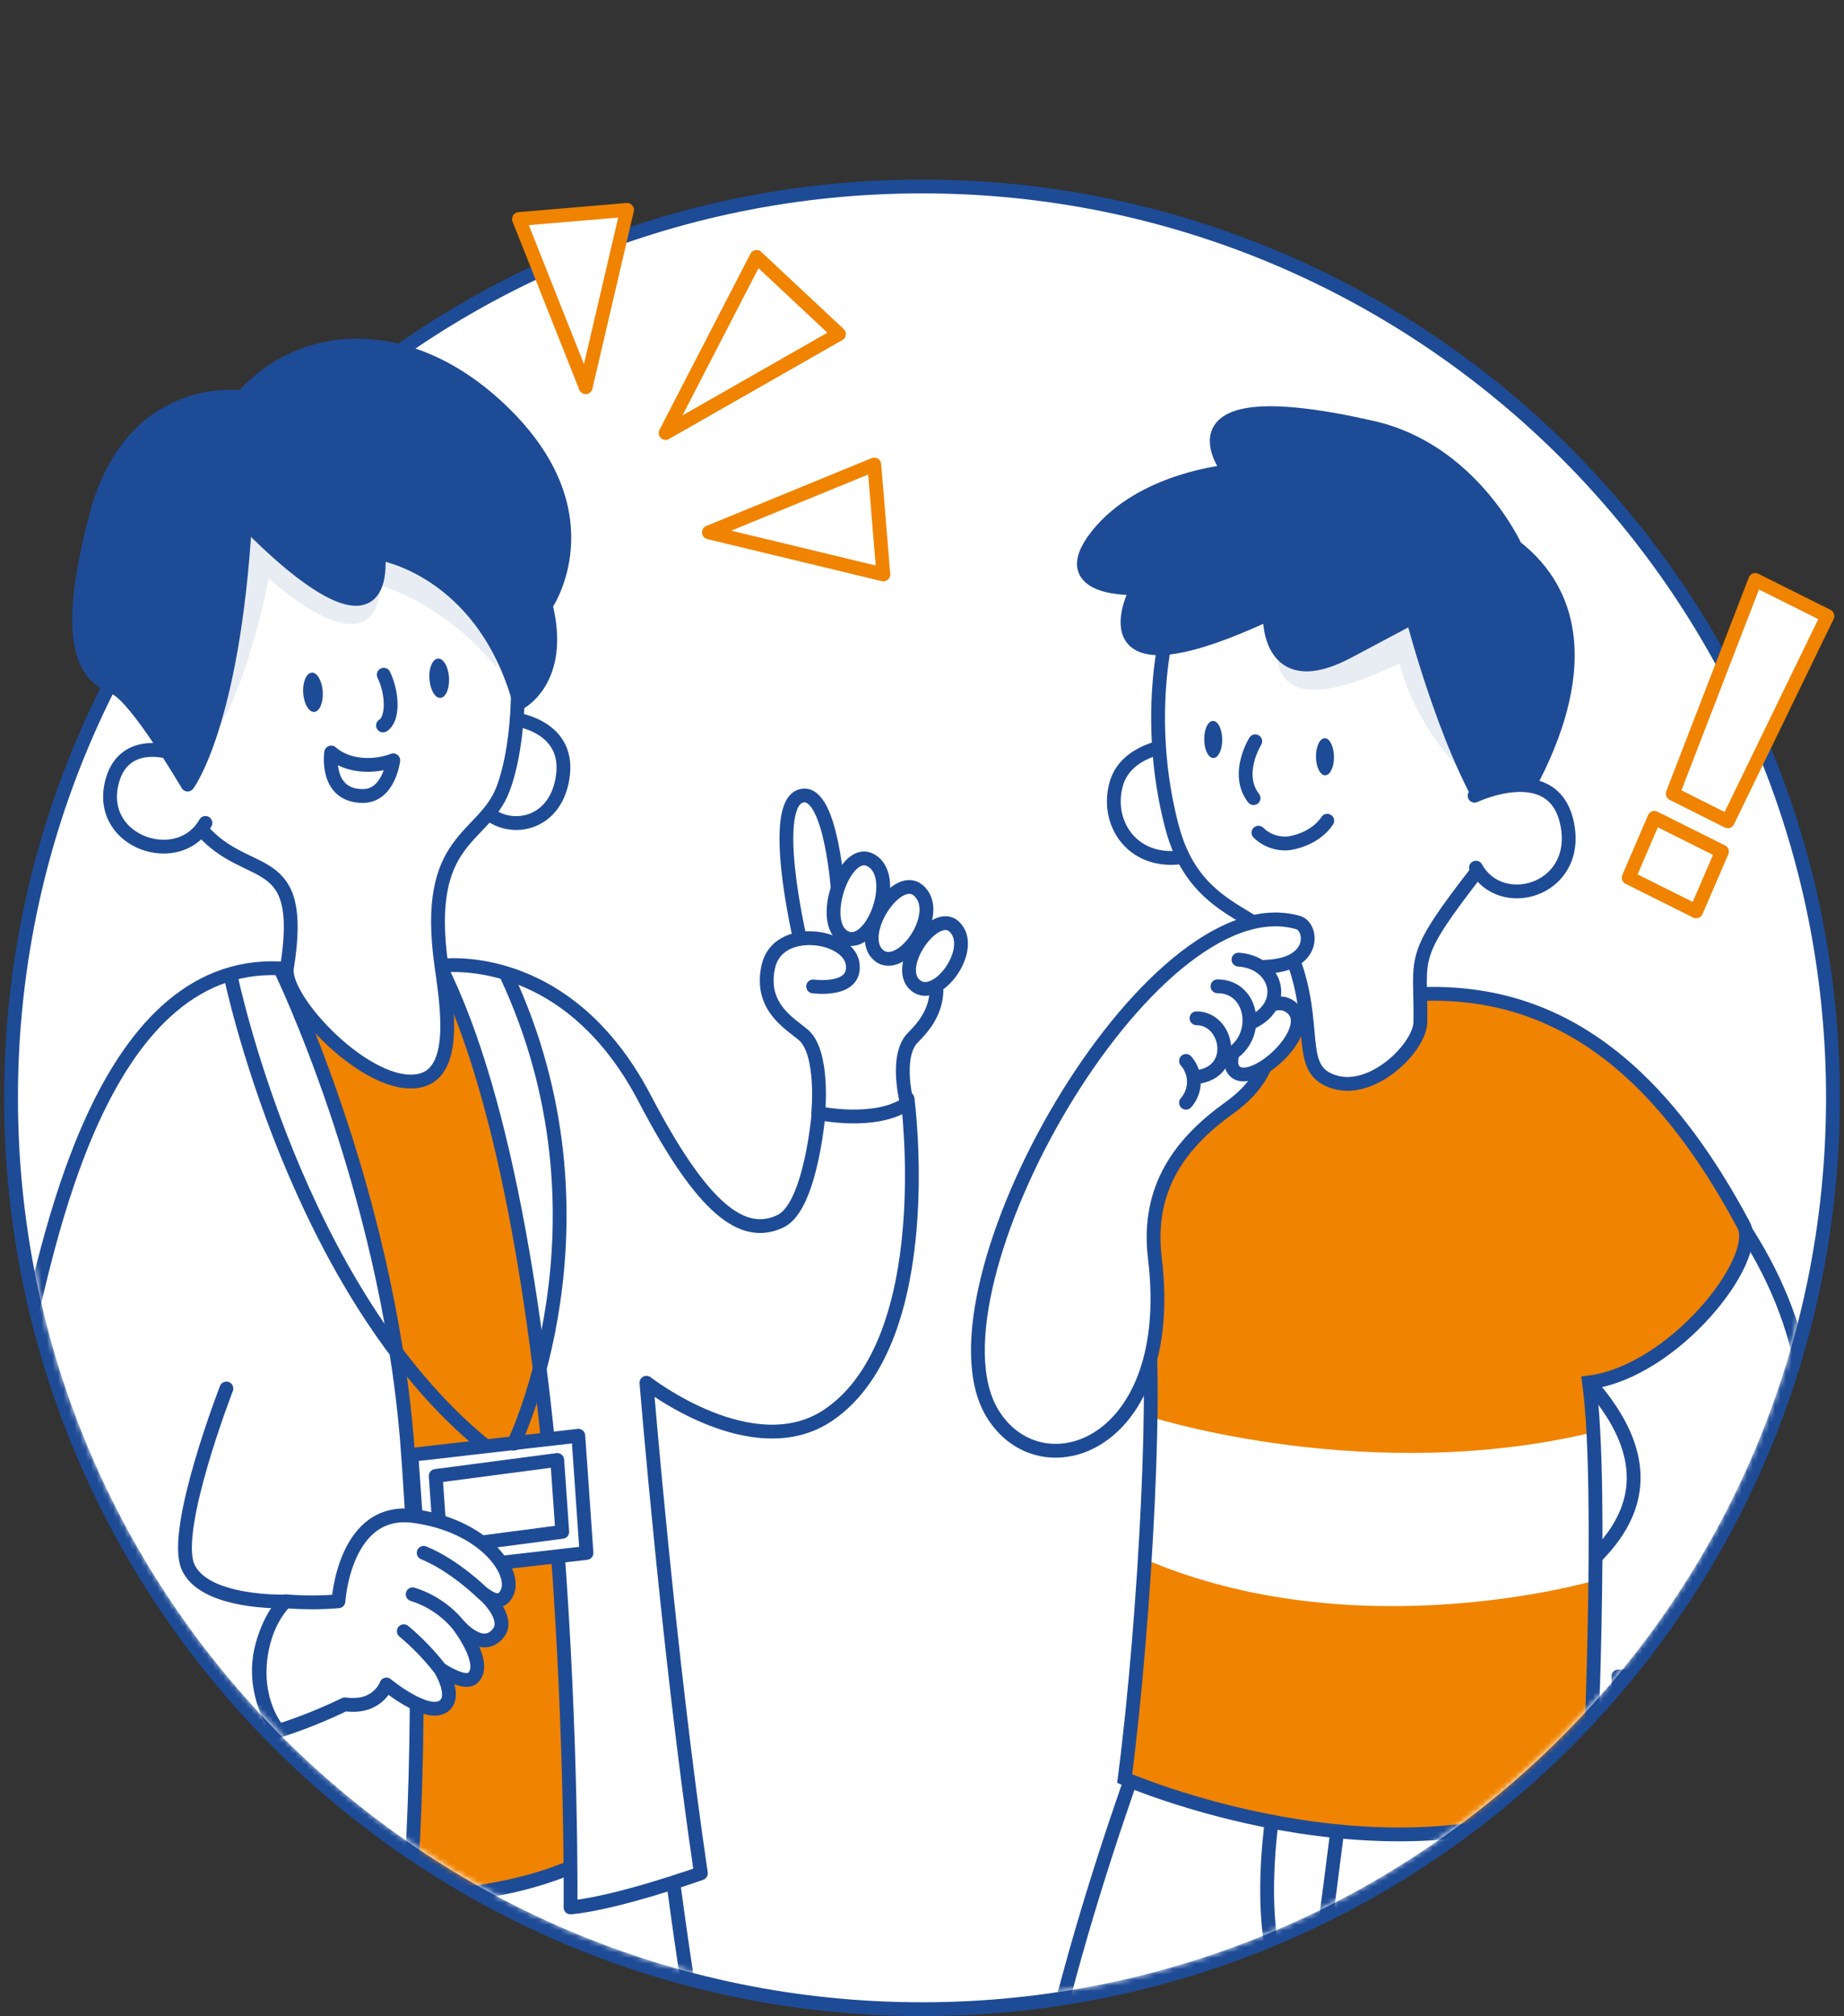 <svg width="334" height="365" viewBox="0 0 334 365" fill="none" xmlns="http://www.w3.org/2000/svg">
<rect x="0" y="0" width="334" height="365" fill="#333333" stroke="none"/>
<path d="M167 363.76C258.127 363.76 332 289.887 332 198.76C332 107.633 258.127 33.76 167 33.76C75.873 33.76 2 107.633 2 198.76C2 289.887 75.873 363.76 167 363.76Z" fill="white" stroke="#1E4B96" stroke-width="2.5" stroke-miterlimit="10"/>
<mask id="mask0_2636_6581" style="mask-type:luminance" maskUnits="userSpaceOnUse" x="3" y="0" width="328" height="363">
<path d="M167 362.51C257.3 362.51 330.75 289.06 330.75 198.76V0H3.25V198.75C3.25 289.06 76.71 362.51 167 362.51Z" fill="white"/>
</mask>
<g mask="url(#mask0_2636_6581)">
<path d="M119.53 320.35C119.53 320.35 125.4 385.47 151.37 494.35C151.37 494.35 120.47 531.89 85.15 517.8C49.83 503.71 47.54 530.39 24.63 519.63C1.72 508.87 -1.37 511.82 -1.37 511.82C-1.37 511.82 4.15 396.4 27.33 328.82C27.37 328.75 80.14 342.67 119.53 320.35Z" fill="white" stroke="#1E4B96" stroke-width="2.5" stroke-linecap="round" stroke-linejoin="round"/>
<path d="M93.11 130.19C93.11 130.19 103.03 131.28 101.98 140.25C100.93 149.22 92.81 150.86 88.38 147.19" fill="white"/>
<path d="M93.11 130.19C93.11 130.19 103.03 131.28 101.98 140.25C100.93 149.22 92.81 150.86 88.38 147.19" stroke="#1E4B96" stroke-width="2.5" stroke-linecap="round" stroke-linejoin="round"/>
<path d="M65.73 173.8C42.22 177.05 33.73 190.41 38.38 214.38C46.53 256.38 55.23 265.38 36.55 339.61C36.55 339.61 91.84 353.73 117.29 329.13C117.29 329.13 115.29 254.97 108.22 230.33C101.15 205.69 91.46 170.24 65.73 173.8Z" fill="#F08300" stroke="#1E4B96" stroke-width="2.5" stroke-miterlimit="10"/>
<path d="M164.38 198.93C164.38 198.93 170.2 242.33 150.16 256.12C136.51 265.52 117.09 250.34 117.09 250.34C117.09 250.34 121.09 299.46 126.95 339.16C126.95 339.16 111.83 344.55 103.34 345.34C103.34 345.34 104.55 224.34 79.69 174.87C79.69 174.87 102.42 171.43 116.77 198.87C127.32 219.05 134.57 224.35 141.37 221.1C147.07 218.37 148.37 200.54 148.37 200.54L164.38 198.93Z" fill="white" stroke="#1E4B96" stroke-width="2.5" stroke-linecap="round" stroke-linejoin="round"/>
<path d="M147.28 178.59C147.28 178.59 155.13 179.7 154.44 174.53C153.72 169.18 140.86 167.29 139.16 175C137.57 182.23 142.97 185.25 145.44 187.3C149.3 190.5 148.2 201.52 148.2 201.52C148.2 201.52 158.57 203.73 164.29 199.79C164.29 199.79 161.96 191.17 165.41 187.79C169.71 183.59 171.96 178.18 166.02 169.23C159.67 159.65 151.83 161.99 151.83 161.99C151.83 161.99 150.65 143.2 145.36 144.05C139.11 145.05 144.83 169.67 144.83 169.67" fill="white"/>
<path d="M147.28 178.59C147.28 178.59 155.13 179.7 154.44 174.53C153.72 169.18 140.86 167.29 139.16 175C137.57 182.23 142.97 185.25 145.44 187.3C149.3 190.5 148.2 201.52 148.2 201.52C148.2 201.52 158.57 203.73 164.29 199.79C164.29 199.79 161.96 191.17 165.41 187.79C169.71 183.59 171.96 178.18 166.02 169.23C159.67 159.65 151.83 161.99 151.83 161.99C151.83 161.99 150.65 143.2 145.36 144.05C139.11 145.05 144.83 169.67 144.83 169.67" stroke="#1E4B96" stroke-width="2.5" stroke-linecap="round" stroke-linejoin="round"/>
<path d="M166.25 161.14C162.3 157.95 154.97 169.3 159.11 172.91C163.25 176.52 171.16 165.09 166.25 161.14Z" fill="white" stroke="#1E4B96" stroke-width="2.5" stroke-linecap="round" stroke-linejoin="round"/>
<path d="M157.46 155.62C152.82 153.56 148.15 167.31 153.09 169.73C158.03 172.15 163.18 158.18 157.46 155.62Z" fill="white" stroke="#1E4B96" stroke-width="2.5" stroke-linecap="round" stroke-linejoin="round"/>
<path d="M172.82 167.75C169.31 164.49 161.82 174.96 165.77 178.36C169.72 181.76 176.99 171.61 172.82 167.75Z" fill="white" stroke="#1E4B96" stroke-width="2.5" stroke-linecap="round" stroke-linejoin="round"/>
<path d="M91.15 142.75C87.66 152.17 76.6 151.26 79.96 174.89C81.04 182.45 82.82 194.13 76.06 195.64C66.78 197.7 51.06 180.99 51.97 175.25C55.46 153.5 45.05 159.91 36.63 150.32C28.55 141.1 14.63 86.27 66.08 83.94C94.9 82.64 97.06 126.87 91.15 142.75Z" fill="white" stroke="#1E4B96" stroke-width="2.5" stroke-linecap="round" stroke-linejoin="round"/>
<path d="M30.65 136.2C30.65 136.2 22.16 133.46 20.21 141.88C17.73 152.62 32.45 157.41 37.21 148.99" fill="white"/>
<path d="M30.65 136.2C30.65 136.2 22.16 133.46 20.21 141.88C17.73 152.62 32.45 157.41 37.21 148.99" stroke="#1E4B96" stroke-width="2.5" stroke-linecap="round" stroke-linejoin="round"/>
<path d="M71.23 137.66C67.53 139.04 62.86 138.78 59.99 136.24C59.99 136.24 58.8 144 65.61 144.12C70.46 144.2 71.23 137.66 71.23 137.66Z" stroke="#1E4B96" stroke-width="2.5" stroke-linecap="round" stroke-linejoin="round"/>
<path d="M58.46 125.2C58.58 127.2 57.89 128.83 56.92 128.9C55.95 128.97 55.06 127.45 54.92 125.48C54.78 123.51 55.49 121.86 56.46 121.78C57.43 121.7 58.32 123.24 58.46 125.2Z" fill="#1E4B96"/>
<path d="M81.33 122.65C81.45 124.65 80.76 126.28 79.78 126.35C78.8 126.42 77.93 124.9 77.78 122.93C77.63 120.96 78.35 119.31 79.32 119.23C80.29 119.15 81.2 120.68 81.33 122.65Z" fill="#1E4B96"/>
<path d="M69.51 122.16C71.24 125.79 71.16 130.28 69.37 131.35" stroke="#1E4B96" stroke-width="2.5" stroke-linecap="round" stroke-linejoin="round"/>
<path d="M37.57 134.44C37.57 134.44 43.44 129.72 48.7 104.72C48.7 104.72 67.7 122.42 68.95 106.04C68.95 106.04 80.47 109.14 89.95 120.88C89.95 120.88 91.71 80.38 61.95 79.88C32.19 79.38 23.23 108.67 37.57 134.44Z" fill="#E8EDF4"/>
<path d="M44.4 94.33C44.4 94.33 69.97 121.72 68.55 100.14C68.55 100.14 87.39 102.86 94.15 127.23C94.15 127.23 102.21 123.12 98.85 109.59C98.85 109.59 109.98 93.59 91.76 75.27C74.85 58.27 54.88 59.55 43.89 71.94C43.89 71.94 23.89 68.89 17.4 93.44C10.91 117.99 15.99 122.58 20.85 124.56C24.65 126.12 33.99 142.05 33.99 142.05C33.99 142.05 42.2 131.15 44.4 94.33Z" fill="#1E4B96" stroke="#1E4B96" stroke-width="2.5" stroke-linecap="round" stroke-linejoin="round"/>
<path d="M23.94 316.18C23.56 322.49 14.14 346.34 14.14 346.34C37.98 353.07 73.83 349.27 73.83 349.27C76.065 319.794 76.025 290.19 73.71 260.72C69.89 214.47 50.71 175.32 50.71 175.32C17.71 173.8 8.5 227.32 4.45 243.26C0.4 259.2 -5.09 290.99 11.75 309.18C22.44 320.73 38.19 317.34 50.47 313.37C50.47 313.37 41.61 302.37 51.76 289.95C51.76 289.95 36.83 290.43 34.01 283.57C31.19 276.71 41.01 251.39 41.01 251.39" fill="white"/>
<path d="M23.94 316.18C23.56 322.49 14.14 346.34 14.14 346.34C37.98 353.07 73.83 349.27 73.83 349.27C76.065 319.794 76.025 290.19 73.71 260.72C69.89 214.47 50.71 175.32 50.71 175.32C17.71 173.8 8.5 227.32 4.45 243.26C0.4 259.2 -5.09 290.99 11.75 309.18C22.44 320.73 38.19 317.34 50.47 313.37C50.47 313.37 41.61 302.37 51.76 289.95C51.76 289.95 36.83 290.43 34.01 283.57C31.19 276.71 41.01 251.39 41.01 251.39" stroke="#1E4B96" stroke-width="2.5" stroke-linecap="round" stroke-linejoin="round"/>
<path d="M41.76 176.58C41.76 176.58 53.48 233.81 87.87 261.75" stroke="#1E4B96" stroke-width="2.5" stroke-linecap="round" stroke-linejoin="round"/>
<path d="M106.23 281.16L76 284.63L74.52 263.4L104.75 259.94L106.23 281.16Z" fill="white" stroke="#1E4B96" stroke-width="2.5" stroke-linecap="round" stroke-linejoin="round"/>
<path d="M78.92 267.22L100.93 264.33L101.84 277.34L79.83 280.23L78.92 267.22Z" fill="white" stroke="#1E4B96" stroke-width="2.5" stroke-linecap="round" stroke-linejoin="round"/>
<path d="M93.06 261.37C93.06 261.37 112.62 221.17 91.72 176.5" stroke="#1E4B96" stroke-width="2.5" stroke-linecap="round" stroke-linejoin="round"/>
<path d="M50.46 313.37C54.569 312.058 58.58 310.454 62.46 308.57C68.46 309.42 69.99 304.98 69.99 304.98C69.99 304.98 77.34 311.07 80.36 308.89C82.85 307.08 79.73 302.16 79.73 302.16C79.73 302.16 84.15 305.22 85.67 303.76C88.45 301.07 82.86 294.01 82.86 294.01C82.86 294.01 87.28 299.5 90.29 295.63C92.09 293.31 89.01 289.71 87.37 288.4C88.67 289.3 90.75 290.95 91.91 288.2C93.47 284.5 87.64 276.2 74.99 274.48C62.34 272.76 61.3 289.91 61.3 289.91C58.126 290.172 54.935 290.172 51.76 289.91C51.76 289.91 47.67 293.48 47.08 301.24C46.49 309 50.46 313.37 50.46 313.37Z" fill="white"/>
<path d="M79.73 302.16C79.73 302.16 82.85 307.08 80.36 308.89C77.34 311.07 69.99 304.98 69.99 304.98C69.99 304.98 68.46 309.42 62.46 308.57C58.58 310.454 54.569 312.058 50.46 313.37C50.46 313.37 46.49 309 47.08 301.24C47.67 293.48 51.76 289.91 51.76 289.91C54.935 290.172 58.126 290.172 61.3 289.91C61.3 289.91 62.34 272.76 74.99 274.48C87.64 276.2 93.47 284.5 91.91 288.2C90.75 290.95 88.67 289.3 87.37 288.4M79.73 302.16C77.78 299.657 75.571 297.368 73.14 295.33M79.73 302.16C79.73 302.16 84.15 305.22 85.67 303.76C88.45 301.07 82.86 294.01 82.86 294.01M82.86 294.01C80.716 291.494 77.905 289.636 74.75 288.65M82.86 294.01C82.86 294.01 87.28 299.5 90.29 295.63C92.09 293.31 89.01 289.71 87.37 288.4M87.37 288.4C87.37 288.4 82.3 283.4 76.74 281.14" stroke="#1E4B96" stroke-width="2.5" stroke-linecap="round" stroke-linejoin="round"/>
<path d="M292.74 309.14C303.06 307.83 298.93 301.95 298.93 301.95C298.93 301.95 317.93 293.1 324.33 275.75C330.26 259.54 327.69 240.08 315.4 221.66C302.33 202.06 274.4 234.45 288.7 251.31C304.4 269.88 290.7 281.2 282.7 287.25C259.7 304.71 283.88 325.95 297.7 314.7C300.37 312.58 300.05 308.21 292.74 309.14Z" fill="white" stroke="#1E4B96" stroke-width="2.5" stroke-linecap="round" stroke-linejoin="round"/>
<path d="M298.93 302C298.93 302 295.14 303.73 293.13 303.52C293.371 306.113 292.827 308.719 291.57 311" fill="white"/>
<path d="M298.93 302C298.93 302 295.14 303.73 293.13 303.52C293.371 306.113 292.827 308.719 291.57 311" stroke="#1E4B96" stroke-width="2.5" stroke-linecap="round" stroke-linejoin="round"/>
<path d="M232.35 409.39C232.35 409.39 227.89 404.86 221.64 397.61C221.64 397.61 229.64 383.61 237.7 365.44C233.46 389.87 227.36 477.94 227.36 477.94C227.36 477.94 240.23 491 260.97 481.01C260.97 481.01 286.9 354.49 287.87 306.26C287.87 306.26 242.54 318.85 209.35 309.74C209.35 309.74 186.86 367.74 185.84 401.24C185.04 427.58 192.21 432.05 229.67 439.3" fill="white"/>
<path d="M232.35 409.39C232.35 409.39 227.89 404.86 221.64 397.61C221.64 397.61 229.64 383.61 237.7 365.44C233.46 389.87 227.36 477.94 227.36 477.94C227.36 477.94 240.23 491 260.97 481.01C260.97 481.01 286.9 354.49 287.87 306.26C287.87 306.26 242.54 318.85 209.35 309.74C209.35 309.74 186.86 367.74 185.84 401.24C185.04 427.58 192.21 432.05 229.67 439.3" stroke="#1E4B96" stroke-width="2.5" stroke-linecap="round" stroke-linejoin="round"/>
<path d="M278.6 308.75C278.6 308.75 269.73 374.88 249.6 483.62" stroke="#1E4B96" stroke-width="2.5" stroke-linecap="round" stroke-linejoin="round"/>
<path d="M230.89 325.9C230.89 325.9 224.94 358.9 237.75 365.48C239.68 351.73 242.75 327.26 242.75 327.26" stroke="#1E4B96" stroke-width="2.5" stroke-linecap="round" stroke-linejoin="round"/>
<path d="M211.75 135C211.75 135 204.03 135.82 202.24 141.75C199.91 149.48 205.97 157.89 216.68 154.6L211.75 135Z" fill="white" stroke="#1E4B96" stroke-width="2.5" stroke-linecap="round" stroke-linejoin="round"/>
<path d="M207.53 237.52C192.07 205.1 205.46 189.27 246.28 181.29C275.21 175.62 297.45 187.41 315.82 221.8C319.12 227.97 303.25 248.33 287.82 250.29C290.49 269.37 287.82 324.96 287.82 324.96C251.08 342.64 203.71 322.01 203.71 322.01C207.53 292.54 209.8 246.72 207.53 237.52Z" fill="#F08300"/>
<path d="M208.75 256.63C208.75 256.63 248.08 269.13 288.83 259.25V286.16C288.83 286.16 245.72 298.87 207.05 282.16C207.05 282.17 208.31 271.11 208.75 256.63Z" fill="white"/>
<path d="M207.53 237.52C192.07 205.1 205.46 189.27 246.28 181.29C275.21 175.62 297.45 187.41 315.82 221.8C319.12 227.97 303.25 248.33 287.82 250.29C290.49 269.37 287.82 324.96 287.82 324.96C251.08 342.64 203.71 322.01 203.71 322.01C207.53 292.54 209.8 246.72 207.53 237.52Z" stroke="#1E4B96" stroke-width="2.5" stroke-miterlimit="10"/>
<path d="M215.4 103.26C210.53 111.45 207.24 130.62 212.28 149.71C217.02 167.63 231.48 164.41 234.96 175.91C238.44 187.41 234.9 194.08 242.02 195.98C248.91 197.82 257.2 189.53 257.27 185.05C257.46 172.73 254.97 173.91 267.9 157.29C280.83 140.67 279.9 108.29 255.96 95.12C240.28 86.5 222.06 92.05 215.4 103.26Z" fill="white" stroke="#1E4B96" stroke-width="2.5" stroke-linecap="round" stroke-linejoin="round"/>
<path d="M227.36 134.21C227.36 134.21 223.66 140.14 227.06 144.5" stroke="#1E4B96" stroke-width="2.5" stroke-linecap="round" stroke-linejoin="round"/>
<path d="M238.36 137C238.36 138.85 239.12 140.37 240.02 140.37C240.92 140.37 241.64 138.88 241.62 137.03C241.6 135.18 240.86 133.66 239.97 133.65C239.08 133.64 238.35 135.09 238.36 137Z" fill="#1E4B96"/>
<path d="M218.12 133.87C218.12 135.73 218.87 137.24 219.77 137.24C220.67 137.24 221.39 135.75 221.38 133.9C221.37 132.05 220.62 130.53 219.72 130.52C218.82 130.51 218.1 132 218.12 133.87Z" fill="#1E4B96"/>
<path d="M227.94 150.76C228.68 151.479 229.571 152.023 230.549 152.352C231.527 152.68 232.566 152.786 233.59 152.66C238.59 151.78 240.4 148.59 240.4 148.59" stroke="#1E4B96" stroke-width="2.5" stroke-linecap="round" stroke-linejoin="round"/>
<path d="M210.46 117.66L233.18 109.31C233.18 109.31 222.06 135.31 253.48 120.12C255.635 128.047 259.993 135.201 266.05 140.75C266.05 140.75 275.23 98.99 257.83 94.08C240.43 89.17 228.8 96.05 210.46 117.66Z" fill="#E8EDF4"/>
<path d="M274.46 99C274.46 99 266.56 81.52 248.6 77.44C209.13 68.44 222.6 85.36 222.6 85.36C222.6 85.36 206.87 86.67 198.71 96.97C190.55 107.27 205.98 106.47 205.98 106.47C205.98 106.47 194.55 127.58 229.98 111.03C229.98 111.03 229.2 125.93 244.21 117.95L255.87 111.75C255.87 111.75 263 139.31 271.87 150.33C271.94 150.29 297.24 116.82 274.46 99Z" fill="#1E4B96" stroke="#1E4B96" stroke-width="2.5" stroke-linecap="round" stroke-linejoin="round"/>
<path d="M267.09 144.06C267.09 144.06 281.88 137.06 283.96 149.71C285.86 161.33 271.8 165.21 267.34 157.09" fill="white"/>
<path d="M267.09 144.06C267.09 144.06 281.88 137.06 283.96 149.71C285.86 161.33 271.8 165.21 267.34 157.09" stroke="#1E4B96" stroke-width="2.5" stroke-linecap="round" stroke-linejoin="round"/>
<path d="M209.18 227.79C207.6 214.79 214.18 206.68 222.62 200.61C238.62 189.18 223.16 175.24 229.23 175.03C238.57 174.71 237.72 167.79 235.13 167.03C208.13 159.26 166.36 233.35 179.68 255.76C188.37 270.39 213.34 262.08 209.18 227.79Z" fill="white" stroke="#1E4B96" stroke-width="2.5" stroke-linecap="round" stroke-linejoin="round"/>
<path d="M233.82 182.35C239.05 186.35 226.22 197.87 223.37 193.61C221.29 190.51 228.99 178.67 233.82 182.35Z" fill="white" stroke="#1E4B96" stroke-width="2.5" stroke-linecap="round" stroke-linejoin="round"/>
<path d="M226.22 185.32C233.6 182.26 231.45 174.22 224.32 173.74Z" fill="white"/>
<path d="M226.22 185.32C233.6 182.26 231.45 174.22 224.32 173.74" stroke="#1E4B96" stroke-width="2.5" stroke-linecap="round" stroke-linejoin="round"/>
<path d="M222.68 191C228.36 187.91 227.17 178.57 220.52 178.57Z" fill="white"/>
<path d="M222.68 191C228.36 187.91 227.17 178.57 220.52 178.57" stroke="#1E4B96" stroke-width="2.5" stroke-linecap="round" stroke-linejoin="round"/>
<path d="M216.72 184.36C222.42 184.36 224.32 194.01 216.86 194.99Z" fill="white"/>
<path d="M216.72 184.36C222.42 184.36 224.32 194.01 216.86 194.99" stroke="#1E4B96" stroke-width="2.5" stroke-linecap="round" stroke-linejoin="round"/>
<path d="M214.82 192.08C215.74 193.126 216.248 194.472 216.248 195.865C216.248 197.258 215.74 198.604 214.82 199.65" fill="white"/>
<path d="M214.82 192.08C215.74 193.126 216.248 194.472 216.248 195.865C216.248 197.258 215.74 198.604 214.82 199.65" stroke="#1E4B96" stroke-width="2.5" stroke-linecap="round" stroke-linejoin="round"/>
</g>
<path d="M120.559 78.391L137.033 46.52L151.96 60.48L120.559 78.391Z" fill="white" stroke="#F08300" stroke-width="2.5" stroke-linecap="round" stroke-linejoin="round"/>
<path d="M128.397 96.386L158.359 84.107L160 104L128.397 96.386Z" fill="white" stroke="#F08300" stroke-width="2.5" stroke-linecap="round" stroke-linejoin="round"/>
<path d="M106.084 70.1L94 39.656L113.578 38L106.084 70.1Z" fill="white" stroke="#F08300" stroke-width="2.5" stroke-linecap="round" stroke-linejoin="round"/>
<path d="M299.66 148.076L311.893 154.184L307.224 165L295 158.902L299.66 148.076ZM331 111.528L312.949 148.695L302.984 143.697L317.926 105L331 111.528Z" fill="white" stroke="#F08300" stroke-width="2.5" stroke-linecap="round" stroke-linejoin="round"/>
</svg>
